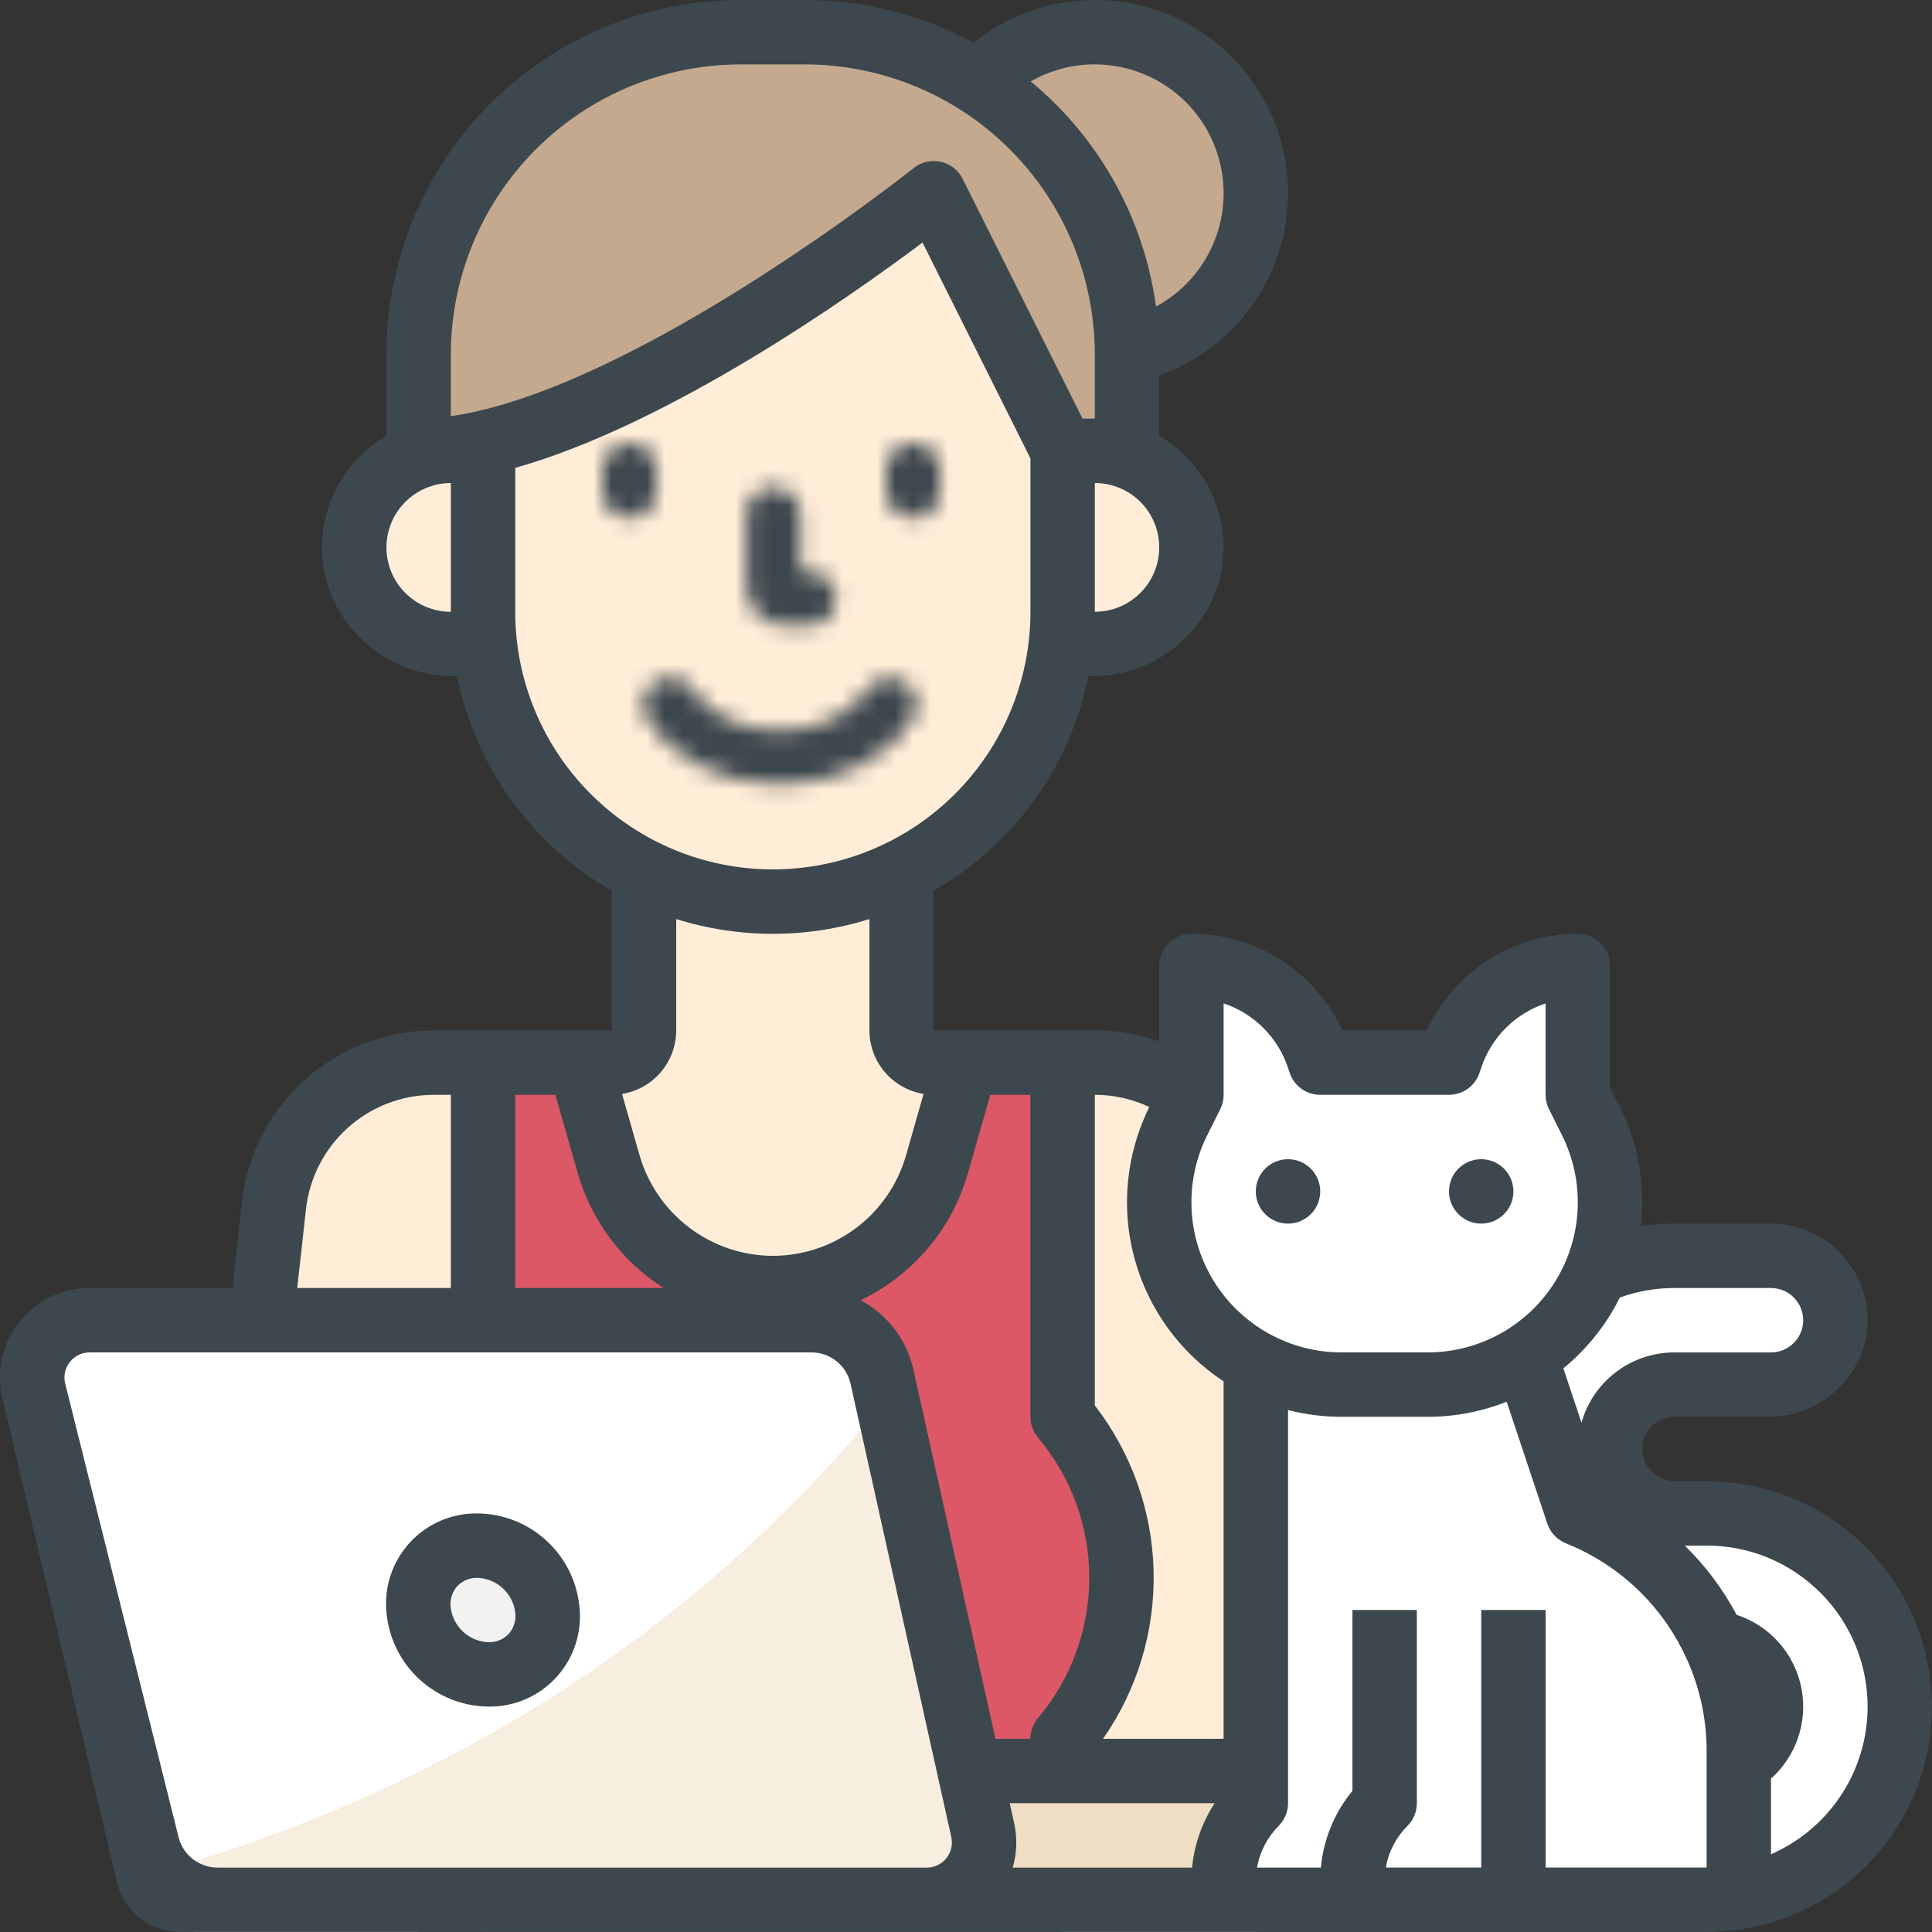 <svg fill="none" height="109" viewBox="0 0 109 109" width="109" xmlns="http://www.w3.org/2000/svg" xmlns:xlink="http://www.w3.org/1999/xlink"><rect x="0" y="0" width="109" height="109" fill="#333333" stroke="none"/><mask id="a" height="9" maskUnits="userSpaceOnUse" width="6" x="42" y="27"><path clip-rule="evenodd" d="m42.112 29v4.13c0 1.197.975 2.165 2.168 2.165h1.366c.838 0 1.517-.679 1.517-1.513 0-.837-.679-1.513-1.517-1.513h-.5v-3.269c0-.835-.679-1.513-1.514-1.513-.838 0-1.52.678-1.52 1.513z" fill="#fff" fill-rule="evenodd"/></mask><mask id="b" height="7" maskUnits="userSpaceOnUse" width="16" x="36" y="38"><path clip-rule="evenodd" d="m48.912 38.938c-.886 1.393-2.815 2.297-4.911 2.297-2.099 0-4.028-.904-4.914-2.297-.447-.706-1.384-.917-2.092-.472-.709.447-.92 1.381-.469 2.09 1.447 2.284 4.314 3.705 7.476 3.705 3.159 0 6.025-1.421 7.473-3.705.451-.709.239-1.643-.469-2.09-.249-.156-.532-.234-.808-.234-.504 0-.998.252-1.284.706z" fill="#fff" fill-rule="evenodd"/></mask><mask id="c" height="5" maskUnits="userSpaceOnUse" width="4" x="50" y="25"><path clip-rule="evenodd" d="m50 26.513v1.206c0 .835.678 1.514 1.517 1.514.838 0 1.516-.679 1.516-1.514v-1.206c0-.834-.678-1.513-1.516-1.513-.839 0-1.517.679-1.517 1.513z" fill="#fff" fill-rule="evenodd"/></mask><mask id="d" height="5" maskUnits="userSpaceOnUse" width="4" x="34" y="25"><path clip-rule="evenodd" d="m34 26.513v1.206c0 .835.679 1.514 1.517 1.514s1.517-.679 1.517-1.514v-1.206c0-.834-.679-1.513-1.517-1.513s-1.517.679-1.517 1.513z" fill="#fff" fill-rule="evenodd"/></mask><path d="m27.25 23.617h-3.633v3.633h3.633z" fill="#92563a"/><path d="m70.85 69.034v39.966h-41.783v-30.883h-1.817l-3.633 30.883h-12.717l4.553-40.97c.247-2.221 1.304-4.274 2.97-5.764 1.665-1.491 3.822-2.315 6.057-2.315h10.037c.482 0 .944-.191 1.285-.532s.532-.803.532-1.284v-12.717h14.533v12.717c0 .482.191.944.532 1.284s.803.532 1.285.532h9.083c1.193 0 2.374.235 3.476.691 1.102.457 2.103 1.126 2.947 1.969.844.843 1.513 1.845 1.969 2.947.457 1.102.692 2.283.692 3.476z" fill="#ffedd8"/><path d="m59.95 98.1v10.9h-32.7l-.093-6.522-.064-4.378c-4.494-5.35-4.192-13.007.157-18.167v-19.983h5.45l1.637 5.729c.575 2.013 1.79 3.784 3.461 5.045s3.708 1.943 5.801 1.943c2.094 0 4.13-.682 5.801-1.943s2.886-3.032 3.461-5.045l1.637-5.729h5.45v19.983c2.142 2.542 3.316 5.759 3.316 9.083 0 3.324-1.174 6.541-3.316 9.083z" fill="#dc5867"/><path d="m61.767 19.984c5.017 0 9.083-4.067 9.083-9.083 0-5.017-4.067-9.083-9.083-9.083s-9.083 4.067-9.083 9.083c0 5.017 4.067 9.083 9.083 9.083z" fill="#c4a98e"/><path d="m25.433 25.434h1.817v10.9h-1.817c-1.445 0-2.832-.574-3.854-1.596-1.022-1.022-1.596-2.408-1.596-3.854s.574-2.832 1.596-3.854c1.022-1.022 2.408-1.596 3.854-1.596z" fill="#ffedd8"/><path d="m59.95 21.8v12.717c0 4.336-1.723 8.495-4.789 11.561s-7.225 4.789-11.561 4.789-8.495-1.723-11.561-4.789-4.789-7.225-4.789-11.561v-12.717c-.002-1.909.373-3.799 1.103-5.563.73-1.764 1.8-3.367 3.15-4.716 1.35-1.35 2.953-2.42 4.716-3.15 1.764-.73 3.655-1.105 5.563-1.103h3.633c3.854 0 7.551 1.531 10.277 4.257 2.725 2.725 4.257 6.422 4.257 10.277z" fill="#ffedd8"/><path d="m41.783 1.817c-4.818 0-9.439 1.914-12.846 5.321s-5.321 8.028-5.321 12.846v5.45c10.9 0 29.067-14.533 29.067-14.533l7.267 14.533 3.633 1.817v-7.267c0-4.818-1.914-9.439-5.321-12.846s-8.028-5.321-12.846-5.321z" fill="#c4a98e"/><path d="m59.95 25.434h1.817c1.445 0 2.832.574 3.854 1.596 1.022 1.022 1.596 2.408 1.596 3.854s-.574 2.832-1.596 3.854-2.408 1.596-3.854 1.596h-1.817z" fill="#ffedd8"/><path d="m72.666 99.917h-63.583v7.267h63.583z" fill="#efdec3"/><path d="m52.283 107.183h-40.01c-.911.001-1.797-.304-2.515-.864-.718-.561-1.229-1.346-1.449-2.231l-6.395-25.585c-.065-.256-.098-.519-.098-.783-0-.425.083-.846.246-1.239.162-.393.401-.75.701-1.05.301-.3.657-.539 1.05-.701s.814-.246 1.239-.245h40.718c.93 0 1.832.318 2.558.9s1.231 1.394 1.432 2.302l.275 1.233 5.407 24.328c.105.473.102.963-.008 1.435-.11.472-.324.913-.627 1.291-.303.378-.687.683-1.124.892-.437.21-.915.319-1.399.319z" fill="#fff"/><path d="m29.993 93.459c1.327-1.387 1.175-3.687-.34-5.137-1.515-1.45-3.82-1.5-5.147-.113-1.327 1.387-1.175 3.687.34 5.137s3.82 1.5 5.147.113z" fill="#f2f2f2"/><path d="m52.284 107.184h-40.01c-.625-.001-1.242-.144-1.803-.419-.561-.276-1.051-.676-1.433-1.171 15.194-4.394 29.632-12.708 40.998-26.675l5.407 24.328c.105.473.102.963-.008 1.435-.11.472-.324.913-.628 1.291-.303.378-.687.683-1.124.893-.437.209-.915.318-1.399.319z" fill="#f7eee0"/><path d="m103.55 74.483c0-.964-.383-1.888-1.064-2.569-.682-.681-1.606-1.064-2.57-1.064h-5.45c-2.891 0-5.663 1.148-7.707 3.192-2.044 2.044-3.192 4.817-3.192 7.707s1.148 5.663 3.192 7.707c2.044 2.044 4.817 3.192 7.707 3.192h1.817c.964 0 1.888.383 2.569 1.064.681.681 1.064 1.605 1.064 2.569s-.383 1.888-1.064 2.569-1.605 1.064-2.569 1.064h-12.717v7.266h12.717c2.891 0 5.663-1.148 7.708-3.192 2.044-2.044 3.192-4.817 3.192-7.708 0-2.891-1.148-5.663-3.192-7.707-2.045-2.044-4.817-3.193-7.708-3.193h-1.817c-.964 0-1.888-.383-2.569-1.064-.681-.681-1.064-1.605-1.064-2.569s.383-1.888 1.064-2.569c.681-.681 1.606-1.064 2.569-1.064h5.45c.964 0 1.888-.383 2.57-1.064.681-.681 1.064-1.606 1.064-2.569z" fill="#fff"/><path d="m98.1 107.183h-29.067v-1.064c0-1.645.653-3.222 1.817-4.386v-27.25h14.533l3.633 10.9c2.681 1.073 4.98 2.924 6.599 5.315 1.619 2.391 2.485 5.213 2.485 8.101z" fill="#fff"/><path d="m80.547 78.117h-4.857c-1.351 0-2.689-.266-3.937-.783-1.248-.517-2.382-1.275-3.338-2.23-.956-.955-1.713-2.089-2.231-3.337-.517-1.248-.783-2.586-.784-3.937 0-1.597.372-3.172 1.086-4.601l.731-1.462v-7.267c1.587 0 3.134.499 4.421 1.427 1.287.928 2.25 2.237 2.752 3.743l.093.28h7.267l.093-.28c.502-1.506 1.465-2.815 2.752-3.743 1.287-.928 2.834-1.427 4.421-1.427v7.267l.731 1.461c.714 1.429 1.086 3.005 1.086 4.602-0 2.728-1.084 5.345-3.013 7.274s-4.545 3.013-7.274 3.013z" fill="#fff"/><g fill="#3d474e"><path d="m26.929 85.384c-.717-.008-1.428.135-2.086.42s-1.248.707-1.732 1.237c-.484.53-.85 1.155-1.075 1.837-.225.681-.303 1.402-.23 2.115.134 1.439.798 2.778 1.863 3.755 1.065.978 2.455 1.525 3.901 1.536.717.008 1.428-.135 2.086-.42s1.248-.707 1.732-1.237c.484-.53.85-1.155 1.075-1.837.225-.681.303-1.402.23-2.115-.134-1.439-.798-2.778-1.863-3.755-1.065-.978-2.455-1.525-3.901-1.536zm1.771 6.798c-.145.153-.321.274-.516.355s-.404.12-.615.115c-.535-.017-1.046-.226-1.44-.589-.394-.363-.644-.855-.705-1.387-.025-.213-.004-.429.06-.633.064-.205.17-.394.312-.554.145-.153.321-.274.516-.355s.404-.12.615-.115c.535.017 1.046.226 1.44.589.394.363.644.855.705 1.387.025.213.004.429-.06.633-.064.205-.17.394-.312.555z"/><path d="m109 96.284c0-3.373-1.34-6.607-3.725-8.992-2.385-2.385-5.619-3.725-8.992-3.725h-1.743c-.483.007-.95-.174-1.303-.504-.353-.33-.563-.785-.588-1.267-.007-.243.035-.484.124-.71.088-.226.221-.432.391-.606.169-.174.372-.312.596-.406.224-.094.464-.142.707-.141h5.326c3.049 0 5.624-2.495 5.573-5.543-.026-1.429-.612-2.79-1.631-3.792s-2.39-1.564-3.818-1.565h-5.45c-.634 0-1.266.048-1.893.141.263-2.322-.155-4.67-1.202-6.759l-.539-1.078v-6.838c.003-.477-.183-.935-.517-1.275-.334-.34-.788-.535-1.265-.541-1.798-.008-3.56.501-5.077 1.468s-2.722 2.349-3.474 3.982h-4.769c-.752-1.633-1.958-3.016-3.474-3.982-1.516-.966-3.279-1.476-5.077-1.468-.476.007-.931.202-1.264.542-.334.34-.519.798-.517 1.275v4.254c-1.167-.412-2.396-.622-3.633-.621h-9.083v-7.883c2.232-1.278 4.166-3.019 5.67-5.106 1.504-2.087 2.544-4.472 3.05-6.994h.216c3.997 0 7.354-3.163 7.413-7.159.018-1.293-.309-2.568-.948-3.692s-1.566-2.058-2.686-2.705v-3.417c1.497-.528 2.861-1.376 3.995-2.486s2.014-2.454 2.575-3.938c.561-1.485.792-3.074.675-4.657-.117-1.583-.578-3.121-1.351-4.507-.773-1.386-1.84-2.587-3.126-3.518-1.286-.931-2.759-1.57-4.317-1.872-1.558-.302-3.164-.261-4.704.122-1.54.383-2.979 1.097-4.214 2.094-2.92-1.589-6.191-2.419-9.515-2.415h-3.633c-5.3 0-10.383 2.105-14.13 5.853s-5.853 8.83-5.853 14.13v4.611c-1.12.647-2.047 1.58-2.686 2.705-.639 1.125-.966 2.399-.948 3.692.059 3.995 3.418 7.159 7.413 7.159h.216c.506 2.522 1.546 4.907 3.051 6.994s3.438 3.828 5.67 5.106v7.883h-10.037c-2.683-.002-5.272.986-7.271 2.776-1.999 1.79-3.267 4.254-3.561 6.921l-.538 4.837h-8.058c-.768-0-1.525.175-2.215.511-.69.337-1.294.826-1.767 1.431-.472.605-.801 1.31-.96 2.061-.159.751-.145 1.528.041 2.273l6.454 27.26c.188.796.64 1.505 1.282 2.013.642.507 1.436.783 2.254.783h86.143c.709 0 1.417-.059 2.116-.177.007 0 .013-.002.019-.003l.015-.003c2.96-.499 5.648-2.032 7.583-4.328 1.935-2.295 2.992-5.203 2.982-8.205zm-6.293-6.422c1.045 1.046 1.82 2.333 2.256 3.746.436 1.414.52 2.913.245 4.367s-.9 2.818-1.823 3.975c-.922 1.157-2.113 2.071-3.468 2.664v-4.269c.076-.069.151-.137.224-.209.658-.659 1.135-1.476 1.388-2.372.252-.896.271-1.843.054-2.748s-.662-1.741-1.293-2.425c-.631-.685-1.428-1.196-2.313-1.486-.769-1.443-1.754-2.759-2.922-3.904h1.228c1.194-.004 2.376.23 3.478.687 1.102.457 2.103 1.128 2.945 1.975zm-11.32-16.657c.988-.357 2.03-.539 3.08-.537h5.45c.481 0 .943.191 1.284.532s.532.803.532 1.285-.191.944-.532 1.285-.803.532-1.284.532h-5.45c-1.186-.001-2.34.385-3.286 1.1s-1.634 1.719-1.957 2.86l-1.022-3.063c1.332-1.091 2.418-2.451 3.185-3.992zm-22.353-11.438v-5.157c.847.282 1.616.757 2.246 1.388.631.631 1.106 1.4 1.387 2.247l.093.28c.121.362.352.676.661.899.309.223.681.343 1.062.343h7.267c.381 0 .753-.12 1.062-.343.309-.223.541-.538.661-.9l.093-.279c.281-.847.756-1.616 1.387-2.247.631-.631 1.4-1.106 2.246-1.388v5.156c0 .282.066.56.192.812l.731 1.462c.646 1.291.951 2.727.886 4.169-.065 1.442-.497 2.845-1.256 4.073-.759 1.228-1.82 2.242-3.081 2.946-1.261.703-2.681 1.072-4.125 1.072h-4.857c-1.444 0-2.864-.369-4.125-1.072-1.261-.703-2.322-1.717-3.081-2.945-.759-1.228-1.192-2.63-1.257-4.073-.065-1.443.24-2.878.886-4.169l.731-1.461c.126-.252.191-.53.191-.812zm-11.899 43.6c.239-.818.267-1.683.08-2.514l-.248-1.119h11.561c-.711 1.091-1.147 2.337-1.274 3.633zm7.708-42.913c-1.313 2.647-1.612 5.682-.84 8.534.772 2.852 2.562 5.322 5.03 6.945v20.167h-6.8c1.936-2.776 2.935-6.097 2.851-9.48s-1.246-6.651-3.317-9.328v-17.525c1.064-.001 2.114.234 3.077.687zm-6.709-.687v18.167c0 .428.151.843.428 1.171 1.869 2.214 2.893 5.017 2.893 7.914-0 2.897-1.026 5.7-2.895 7.913-.275.327-.425.741-.425 1.168h-1.974l-4.625-20.81c-.182-.832-.542-1.615-1.057-2.294s-1.171-1.238-1.923-1.638c.684-.33 1.334-.727 1.94-1.185 1.992-1.493 3.438-3.599 4.114-5.995l1.261-4.412zm-19.983-3.633v-6.282c3.549 1.109 7.351 1.109 10.9 0v6.282c.002.863.31 1.697.87 2.353.56.656 1.335 1.092 2.186 1.23l-.99 3.465c-.467 1.633-1.453 3.07-2.809 4.093-1.356 1.023-3.008 1.576-4.707 1.577-1.698-.005-3.348-.561-4.703-1.583s-2.342-2.456-2.814-4.087l-.99-3.464c.852-.138 1.627-.573 2.187-1.23.56-.656.868-1.49.87-2.353zm23.617-23.617v-7.267c.964 0 1.888.383 2.569 1.064.681.681 1.064 1.605 1.064 2.569s-.383 1.888-1.064 2.569c-.681.681-1.606 1.064-2.569 1.064zm0-30.883c1.617 0 3.189.54 4.465 1.534s2.184 2.385 2.58 3.953c.396 1.568.258 3.224-.393 4.704s-1.777 2.702-3.2 3.47c-.678-4.971-3.201-9.505-7.068-12.701 1.1-.633 2.347-.965 3.616-.961zm-36.333 16.35c.005-4.335 1.729-8.491 4.794-11.556 3.065-3.065 7.221-4.789 11.556-4.794h3.633c4.335.005 8.491 1.729 11.556 4.794 3.065 3.065 4.789 7.221 4.794 11.556v3.633h-.694l-6.765-13.529c-.121-.242-.295-.455-.509-.621-.214-.166-.462-.283-.727-.341s-.539-.056-.803.005c-.264.062-.511.181-.722.351-.142.114-14.355 11.414-24.697 13.734-.489.11-.962.198-1.418.263zm-3.633 10.9c.001-.963.384-1.887 1.065-2.568s1.605-1.064 2.568-1.065v7.267c-.963-.001-1.887-.384-2.568-1.065s-1.064-1.605-1.065-2.568zm7.267 3.633v-8.12c8.717-2.461 18.921-9.669 22.978-12.713l6.089 12.178v8.654c0 3.854-1.531 7.551-4.257 10.277-2.726 2.725-6.422 4.257-10.277 4.257-3.854 0-7.551-1.531-10.277-4.257-2.725-2.726-4.257-6.422-4.257-10.277zm2.263 27.25 1.261 4.412c.771 2.68 2.493 4.987 4.843 6.488h-8.367v-10.9zm-14.071 6.464c.196-1.778 1.041-3.421 2.374-4.614 1.333-1.193 3.059-1.852 4.848-1.85h.954v10.9h-8.668zm-4.984 37.136c-.506 0-.999-.169-1.398-.48-.399-.312-.683-.749-.805-1.24l-6.396-25.585c-.028-.112-.042-.227-.042-.343 0-.376.15-.737.416-1.002.266-.266.626-.415 1.002-.416h40.719c.517-.003 1.02.173 1.423.496s.684.776.793 1.282l5.681 25.562c.046.207.045.423-.003.629-.048.207-.142.401-.275.566-.133.166-.301.3-.493.392-.192.091-.401.139-.614.139zm74.925-.004v-14.529h-3.633v14.53l-5.382.001c.152-.889.577-1.71 1.216-2.347.169-.168.303-.369.394-.589.091-.221.138-.457.138-.695v-10.9h-3.633v10.201c-1.016 1.232-1.636 2.742-1.781 4.332h-3.603c.157-.889.582-1.709 1.219-2.349.169-.169.302-.369.394-.589.091-.221.138-.457.138-.695v-22.182c.987.254 2.002.382 3.021.382h4.858c1.526.001 3.038-.289 4.455-.853l2.294 6.878c.083.251.221.48.402.672.181.192.402.343.647.441 2.345.935 4.354 2.553 5.768 4.644.373.552.702 1.133.984 1.736.786 1.674 1.191 3.501 1.187 5.349v6.561z"/><path d="m70.85 67.217c0 1.003.813 1.817 1.817 1.817s1.817-.813 1.817-1.817c0-1.003-.813-1.817-1.817-1.817s-1.817.813-1.817 1.817z"/><path d="m81.75 67.217c0 1.003.813 1.817 1.817 1.817 1.003 0 1.817-.813 1.817-1.817 0-1.003-.813-1.817-1.817-1.817-1.003 0-1.817.813-1.817 1.817z"/></g><g mask="url(#a)"><path clip-rule="evenodd" d="m35.39 42.018h18.496v-21.255h-18.496z" fill="#3d474e" fill-rule="evenodd"/></g><g mask="url(#b)"><path clip-rule="evenodd" d="m29.564 50.984h28.869v-19.475h-28.869z" fill="#3d474e" fill-rule="evenodd"/></g><g mask="url(#c)"><path clip-rule="evenodd" d="m43.274 35.956h16.482v-17.679h-16.482z" fill="#3d474e" fill-rule="evenodd"/></g><g mask="url(#d)"><path clip-rule="evenodd" d="m27.276 35.956h16.48v-17.679h-16.48z" fill="#3d474e" fill-rule="evenodd"/></g></svg>